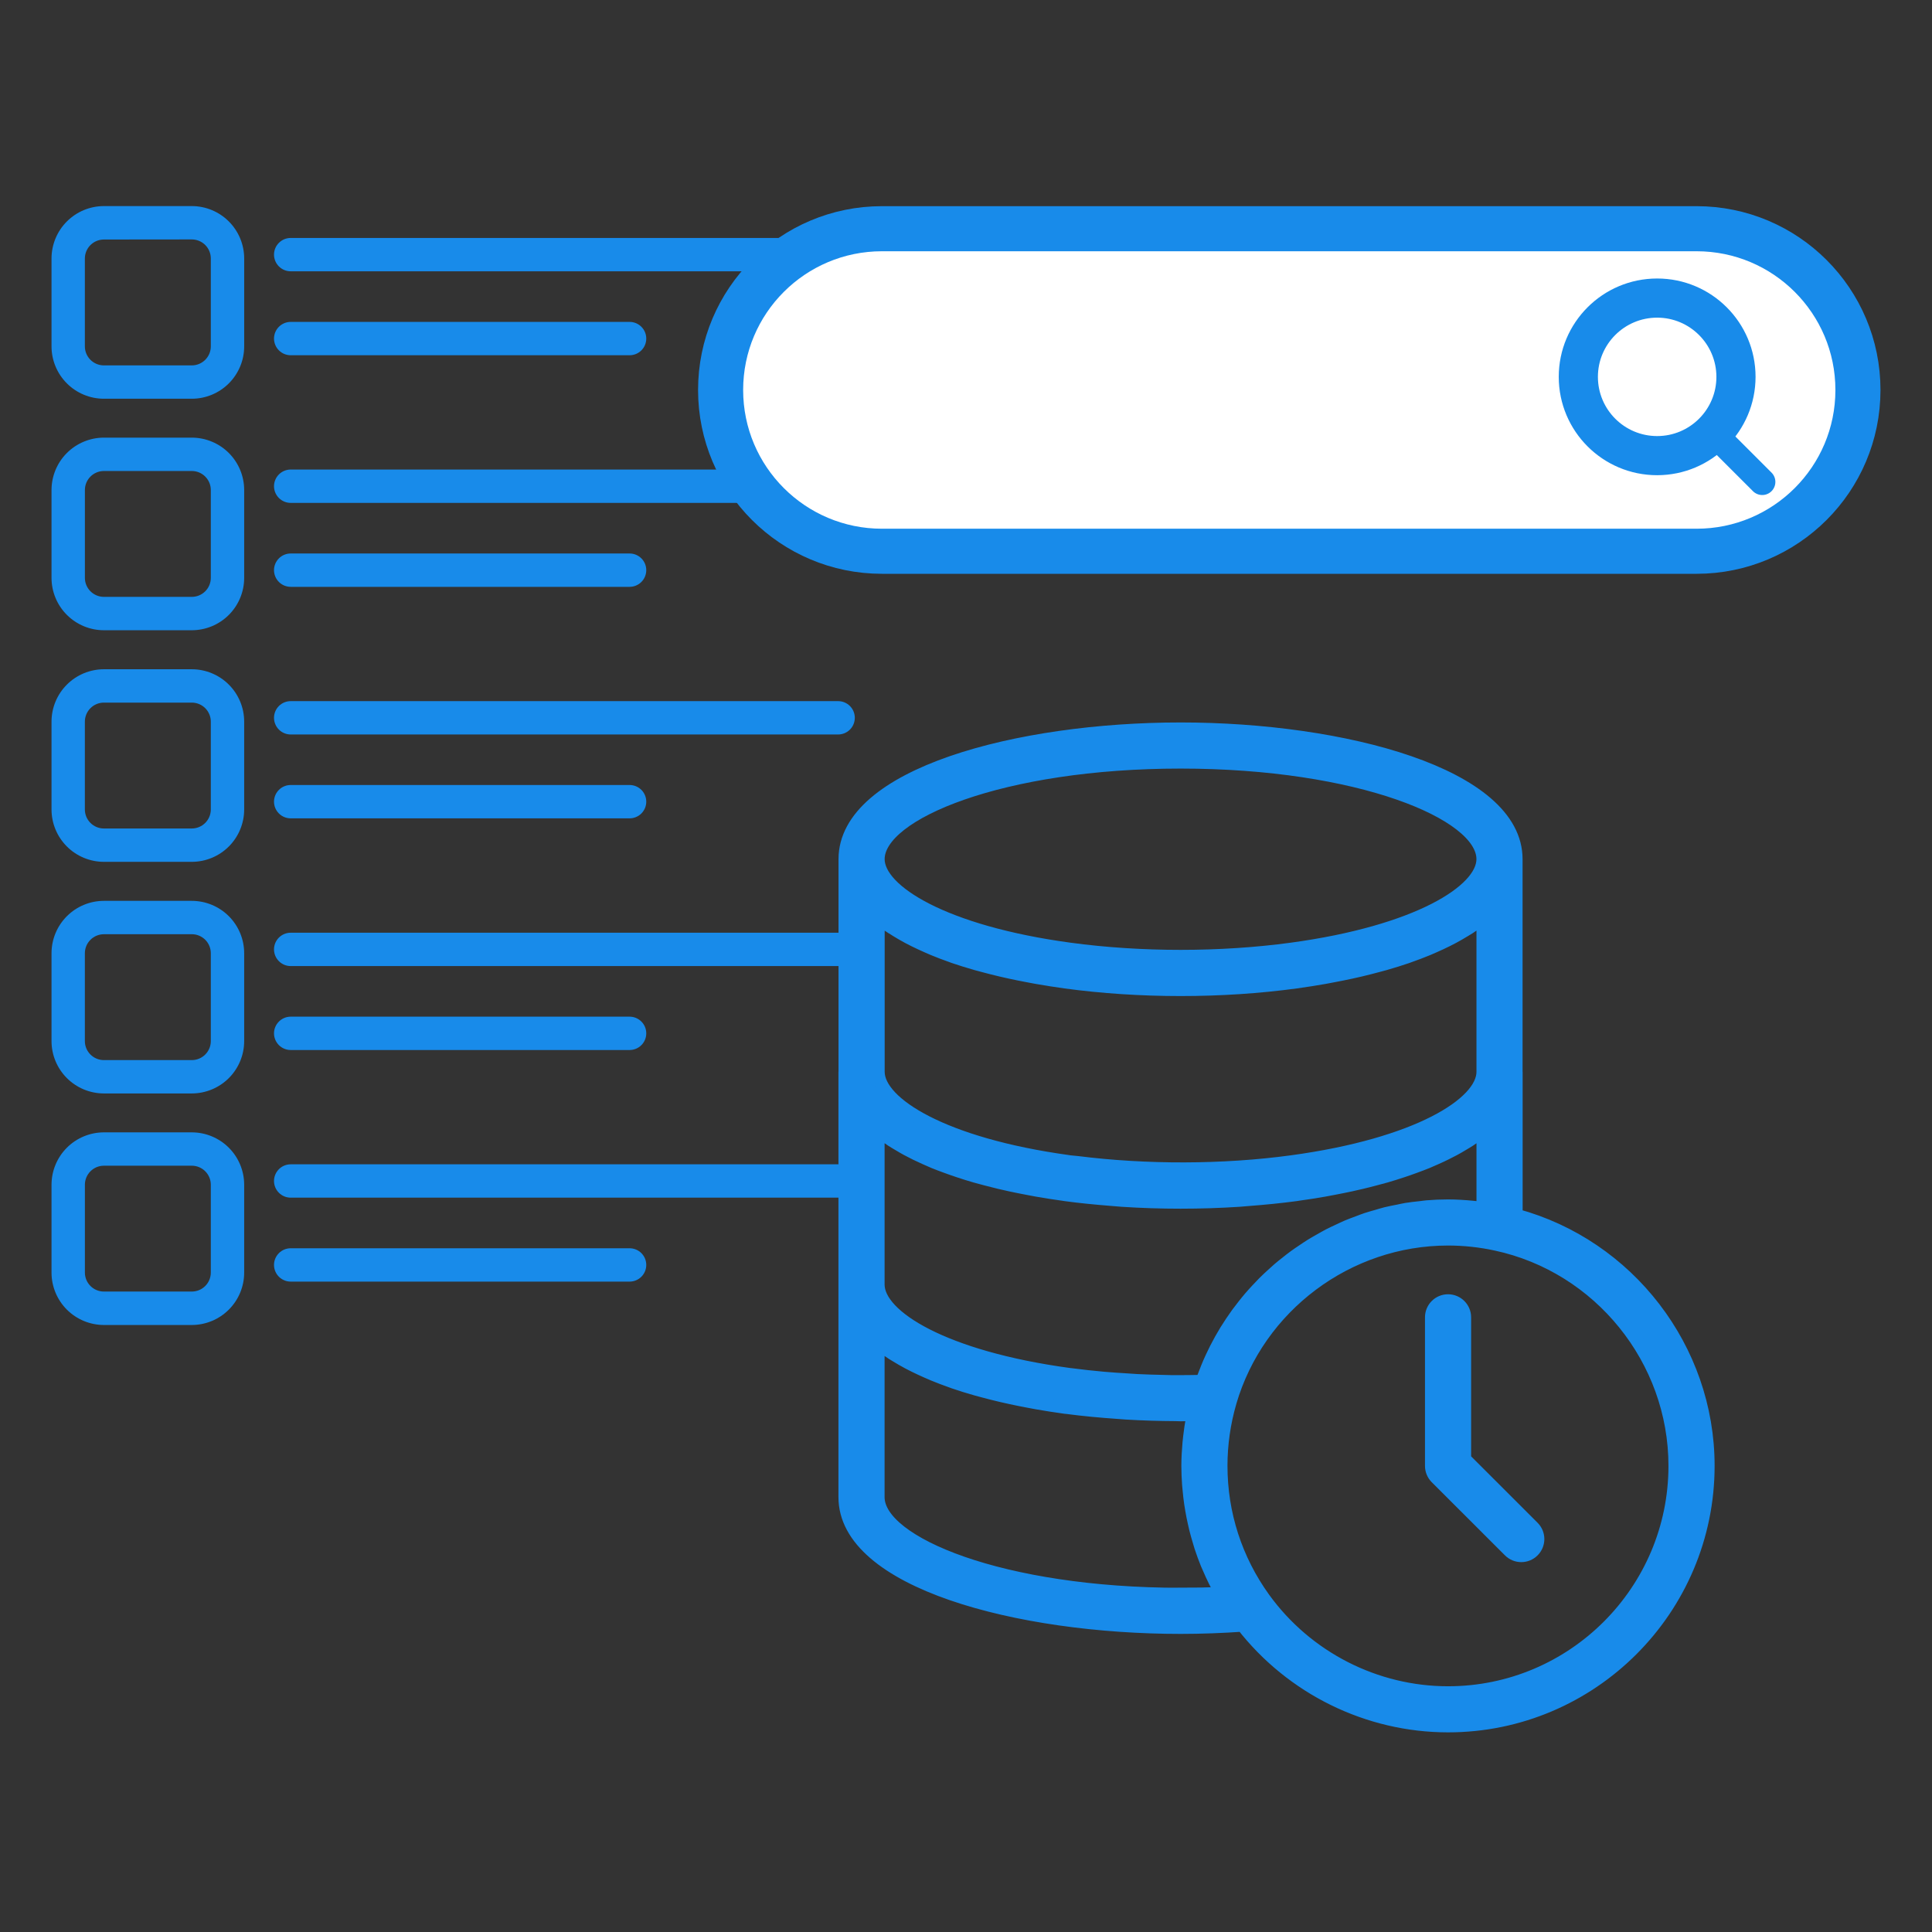 <svg width="150" height="150" viewBox="0 0 150 150" fill="none" xmlns="http://www.w3.org/2000/svg">
<rect x="0" y="0" width="150" height="150" fill="#333333" stroke="none"/>
<path d="M14.891 30.958H8.067C6.989 30.957 5.955 30.528 5.193 29.766C4.43 29.004 4.001 27.971 4 26.893V20.065C4.002 18.987 4.431 17.954 5.193 17.192C5.956 16.43 6.989 16.002 8.067 16H14.891C15.97 16.002 17.003 16.43 17.765 17.192C18.528 17.954 18.957 18.987 18.959 20.065V26.887C18.959 27.965 18.531 29 17.768 29.764C17.006 30.527 15.971 30.957 14.891 30.958ZM8.065 18.596C7.674 18.596 7.299 18.752 7.022 19.028C6.745 19.305 6.589 19.68 6.589 20.071V26.893C6.589 27.284 6.745 27.659 7.022 27.936C7.299 28.213 7.674 28.368 8.065 28.369H14.891C15.283 28.368 15.658 28.213 15.935 27.936C16.212 27.659 16.367 27.284 16.368 26.893V20.065C16.367 19.674 16.212 19.299 15.935 19.022C15.658 18.745 15.283 18.59 14.891 18.589L8.065 18.596Z" fill="#188BEA"/>
<path d="M14.891 48.932H8.067C6.989 48.931 5.955 48.502 5.193 47.74C4.43 46.978 4.001 45.945 4 44.867V38.045C4.001 36.967 4.429 35.934 5.192 35.171C5.954 34.409 6.989 33.98 8.067 33.978H14.891C15.97 33.98 17.003 34.408 17.766 35.17C18.528 35.932 18.957 36.966 18.958 38.043V44.865C18.958 45.943 18.529 46.977 17.767 47.74C17.004 48.502 15.97 48.931 14.891 48.932ZM8.067 36.568C7.676 36.568 7.301 36.724 7.024 37C6.747 37.277 6.591 37.652 6.591 38.043V44.865C6.591 45.256 6.747 45.632 7.024 45.908C7.301 46.185 7.676 46.34 8.067 46.341H14.891C15.283 46.34 15.658 46.185 15.935 45.908C16.212 45.632 16.367 45.256 16.368 44.865V38.045C16.368 37.654 16.212 37.278 15.935 37.001C15.659 36.724 15.283 36.568 14.891 36.568H8.067Z" fill="#188BEA"/>
<path d="M14.891 66.913H8.067C6.989 66.912 5.955 66.483 5.193 65.721C4.43 64.959 4.001 63.926 4 62.848V56.026C4.001 54.948 4.43 53.915 5.193 53.153C5.955 52.391 6.989 51.962 8.067 51.961H14.891C15.97 51.962 17.003 52.391 17.766 53.153C18.528 53.915 18.957 54.948 18.958 56.026V62.848C18.957 63.926 18.528 64.959 17.766 65.721C17.003 66.483 15.97 66.912 14.891 66.913ZM8.065 54.55C7.674 54.551 7.298 54.706 7.022 54.983C6.745 55.26 6.589 55.635 6.589 56.026V62.848C6.589 63.239 6.745 63.614 7.022 63.891C7.298 64.167 7.674 64.323 8.065 64.324H14.891C15.283 64.323 15.658 64.167 15.935 63.891C16.212 63.614 16.367 63.239 16.368 62.848V56.026C16.367 55.635 16.212 55.26 15.935 54.983C15.658 54.706 15.283 54.551 14.891 54.55H8.065Z" fill="#188BEA"/>
<path d="M14.891 84.895H8.067C6.989 84.894 5.955 84.466 5.193 83.704C4.43 82.941 4.001 81.908 4 80.831V74.006C4.001 72.929 4.43 71.895 5.193 71.133C5.955 70.371 6.989 69.943 8.067 69.942H14.891C15.97 69.943 17.003 70.371 17.766 71.133C18.528 71.895 18.957 72.929 18.958 74.006V80.828C18.958 81.906 18.529 82.94 17.767 83.703C17.004 84.465 15.97 84.894 14.891 84.895ZM8.065 72.533C7.674 72.533 7.298 72.689 7.022 72.966C6.745 73.242 6.589 73.617 6.589 74.008V80.831C6.589 81.222 6.745 81.597 7.022 81.873C7.298 82.15 7.674 82.306 8.065 82.306H14.891C15.283 82.306 15.658 82.15 15.935 81.873C16.212 81.597 16.367 81.222 16.368 80.831V74.006C16.367 73.615 16.212 73.24 15.935 72.963C15.658 72.687 15.283 72.531 14.891 72.531L8.065 72.533Z" fill="#188BEA"/>
<path d="M14.891 102.872H8.067C6.989 102.87 5.956 102.442 5.193 101.681C4.431 100.919 4.002 99.886 4 98.809V91.987C4 90.908 4.428 89.873 5.19 89.11C5.953 88.346 6.988 87.917 8.067 87.916H14.891C15.97 87.917 17.003 88.346 17.766 89.108C18.528 89.87 18.957 90.903 18.958 91.981V98.802C18.958 99.881 18.53 100.915 17.767 101.678C17.005 102.441 15.97 102.87 14.891 102.872ZM8.067 90.505C7.676 90.505 7.301 90.661 7.024 90.938C6.747 91.214 6.591 91.589 6.591 91.981V98.802C6.591 99.194 6.747 99.568 7.024 99.845C7.301 100.121 7.676 100.276 8.067 100.276H14.891C15.283 100.276 15.658 100.121 15.935 99.845C16.211 99.568 16.367 99.194 16.368 98.802V91.987C16.368 91.793 16.331 91.6 16.257 91.421C16.183 91.241 16.074 91.078 15.937 90.94C15.8 90.802 15.637 90.693 15.457 90.618C15.278 90.544 15.086 90.505 14.891 90.505H8.067Z" fill="#188BEA"/>
<path d="M65.072 21.064H22.57C22.226 21.064 21.897 20.927 21.654 20.684C21.411 20.442 21.274 20.112 21.274 19.769C21.274 19.426 21.411 19.096 21.654 18.854C21.897 18.611 22.226 18.475 22.57 18.475H65.072C65.416 18.475 65.745 18.611 65.988 18.854C66.231 19.096 66.367 19.426 66.367 19.769C66.367 20.112 66.231 20.442 65.988 20.684C65.745 20.927 65.416 21.064 65.072 21.064Z" fill="#188BEA"/>
<path d="M48.881 27.581H22.57C22.226 27.581 21.897 27.445 21.654 27.202C21.411 26.959 21.274 26.63 21.274 26.287C21.274 25.944 21.411 25.614 21.654 25.372C21.897 25.129 22.226 24.992 22.57 24.992H48.881C49.225 24.992 49.554 25.129 49.797 25.372C50.04 25.614 50.176 25.944 50.176 26.287C50.176 26.63 50.04 26.959 49.797 27.202C49.554 27.445 49.225 27.581 48.881 27.581Z" fill="#188BEA"/>
<path d="M48.881 45.562H22.57C22.226 45.562 21.897 45.426 21.654 45.183C21.411 44.94 21.274 44.611 21.274 44.268C21.274 43.924 21.411 43.595 21.654 43.352C21.897 43.109 22.226 42.973 22.57 42.973H48.881C49.225 42.973 49.554 43.109 49.797 43.352C50.04 43.595 50.176 43.924 50.176 44.268C50.176 44.611 50.04 44.94 49.797 45.183C49.554 45.426 49.225 45.562 48.881 45.562Z" fill="#188BEA"/>
<path d="M48.881 63.536H22.57C22.226 63.536 21.897 63.4 21.654 63.157C21.411 62.914 21.274 62.585 21.274 62.242C21.274 61.898 21.411 61.569 21.654 61.326C21.897 61.084 22.226 60.947 22.57 60.947H48.881C49.225 60.947 49.554 61.084 49.797 61.326C50.04 61.569 50.176 61.898 50.176 62.242C50.176 62.585 50.04 62.914 49.797 63.157C49.554 63.4 49.225 63.536 48.881 63.536Z" fill="#188BEA"/>
<path d="M48.881 81.523H22.57C22.226 81.523 21.897 81.387 21.654 81.144C21.411 80.901 21.274 80.572 21.274 80.229C21.274 79.885 21.411 79.556 21.654 79.314C21.897 79.071 22.226 78.934 22.57 78.934H48.881C49.225 78.934 49.554 79.071 49.797 79.314C50.04 79.556 50.176 79.885 50.176 80.229C50.176 80.572 50.04 80.901 49.797 81.144C49.554 81.387 49.225 81.523 48.881 81.523Z" fill="#188BEA"/>
<path d="M48.881 99.504H22.57C22.226 99.504 21.897 99.367 21.654 99.125C21.411 98.882 21.274 98.553 21.274 98.209C21.274 97.866 21.411 97.537 21.654 97.294C21.897 97.051 22.226 96.915 22.57 96.915H48.881C49.225 96.915 49.554 97.051 49.797 97.294C50.04 97.537 50.176 97.866 50.176 98.209C50.176 98.553 50.04 98.882 49.797 99.125C49.554 99.367 49.225 99.504 48.881 99.504Z" fill="#188BEA"/>
<path d="M65.072 39.044H22.57C22.226 39.044 21.897 38.908 21.654 38.665C21.411 38.422 21.274 38.093 21.274 37.75C21.274 37.406 21.411 37.077 21.654 36.834C21.897 36.592 22.226 36.455 22.57 36.455H65.072C65.416 36.455 65.745 36.592 65.988 36.834C66.231 37.077 66.367 37.406 66.367 37.75C66.367 38.093 66.231 38.422 65.988 38.665C65.745 38.908 65.416 39.044 65.072 39.044Z" fill="#188BEA"/>
<path d="M65.072 57.025H22.57C22.226 57.025 21.897 56.888 21.654 56.646C21.411 56.403 21.274 56.074 21.274 55.73C21.274 55.387 21.411 55.058 21.654 54.815C21.897 54.572 22.226 54.436 22.57 54.436H65.072C65.416 54.436 65.745 54.572 65.988 54.815C66.231 55.058 66.367 55.387 66.367 55.73C66.367 56.074 66.231 56.403 65.988 56.646C65.745 56.888 65.416 57.025 65.072 57.025Z" fill="#188BEA"/>
<path d="M65.072 75.005H22.57C22.226 75.005 21.897 74.869 21.654 74.626C21.411 74.383 21.274 74.054 21.274 73.711C21.274 73.367 21.411 73.038 21.654 72.795C21.897 72.553 22.226 72.416 22.57 72.416H65.072C65.416 72.416 65.745 72.553 65.988 72.795C66.231 73.038 66.367 73.367 66.367 73.711C66.367 74.054 66.231 74.383 65.988 74.626C65.745 74.869 65.416 75.005 65.072 75.005Z" fill="#188BEA"/>
<path d="M65.072 92.986H22.57C22.226 92.986 21.897 92.85 21.654 92.607C21.411 92.364 21.274 92.035 21.274 91.692C21.274 91.348 21.411 91.019 21.654 90.776C21.897 90.533 22.226 90.397 22.57 90.397H65.072C65.416 90.397 65.745 90.533 65.988 90.776C66.231 91.019 66.367 91.348 66.367 91.692C66.367 92.035 66.231 92.364 65.988 92.607C65.745 92.85 65.416 92.986 65.072 92.986Z" fill="#188BEA"/>
<path d="M68.478 17.757H131.719C138.641 17.757 144.25 23.364 144.25 30.279C144.25 37.193 138.641 42.8 131.719 42.8H68.478C61.557 42.8 55.948 37.193 55.948 30.279C55.948 23.364 61.557 17.757 68.478 17.757Z" fill="white" stroke="#188BEA" stroke-width="3.5"/>
<path d="M136.82 38.434C136.55 38.434 136.29 38.327 136.099 38.135L132.019 34.057C131.627 33.653 131.638 33.007 132.044 32.616C132.44 32.235 133.066 32.235 133.461 32.616L137.541 36.694C137.939 37.092 137.939 37.738 137.541 38.135C137.35 38.327 137.09 38.434 136.82 38.434Z" fill="#188BEA"/>
<path d="M128.661 36.395C124.718 36.395 121.521 33.2 121.521 29.259C121.521 25.318 124.718 22.123 128.661 22.123C132.604 22.123 135.801 25.318 135.801 29.259C135.797 33.198 132.603 36.391 128.661 36.395ZM128.661 24.162C125.845 24.162 123.561 26.445 123.561 29.259C123.561 32.074 125.845 34.356 128.661 34.356C131.477 34.356 133.761 32.074 133.761 29.259C133.758 26.446 131.476 24.165 128.661 24.162Z" fill="#188BEA" stroke="#188BEA"/>
<path d="M91.669 126.356C93.317 126.356 94.923 126.291 96.475 126.184C100.296 131.088 106.202 134 112.427 134C123.563 134 132.622 124.94 132.622 113.805C132.622 104.712 126.41 96.703 117.717 94.347V83.214C117.717 83.205 117.712 83.197 117.712 83.189V66.705C117.712 60.137 104.292 56.591 91.662 56.591C79.033 56.591 65.602 60.137 65.602 66.705V83.191C65.602 83.2 65.597 83.207 65.597 83.215V116.24C65.597 122.81 79.029 126.356 91.669 126.356ZM91.669 123.775C77.825 123.775 68.179 119.803 68.179 116.24V104.293C68.186 104.299 68.196 104.304 68.205 104.311C68.529 104.573 68.888 104.827 69.268 105.074C69.378 105.145 69.499 105.214 69.614 105.285C69.901 105.46 70.199 105.633 70.515 105.801C70.668 105.882 70.824 105.961 70.981 106.039C71.298 106.197 71.628 106.35 71.97 106.5C72.129 106.57 72.284 106.641 72.448 106.708C72.909 106.897 73.389 107.082 73.89 107.257C73.944 107.277 73.992 107.297 74.046 107.315C74.605 107.508 75.192 107.688 75.799 107.861C75.983 107.914 76.175 107.962 76.362 108.012C76.804 108.131 77.255 108.246 77.72 108.355C77.949 108.408 78.178 108.461 78.412 108.511C78.882 108.615 79.365 108.71 79.857 108.803C80.076 108.844 80.292 108.887 80.515 108.926C81.231 109.051 81.962 109.167 82.721 109.27C82.757 109.274 82.796 109.278 82.832 109.28C84.139 109.452 85.471 109.575 86.812 109.667C87.015 109.682 87.215 109.7 87.418 109.713C88.705 109.791 89.998 109.829 91.29 109.836C91.417 109.836 91.542 109.848 91.669 109.848C91.815 109.848 91.954 109.842 92.1 109.84C92.27 109.84 92.442 109.845 92.612 109.843C92.593 109.937 92.588 110.034 92.57 110.129C92.485 110.592 92.415 111.058 92.362 111.527C92.343 111.694 92.323 111.862 92.308 112.03C92.256 112.621 92.22 113.212 92.22 113.805C92.22 114.297 92.242 114.784 92.277 115.269C92.288 115.424 92.306 115.576 92.321 115.731C92.352 116.064 92.389 116.396 92.437 116.725C92.463 116.9 92.491 117.074 92.522 117.248C92.576 117.562 92.638 117.873 92.707 118.181C92.744 118.35 92.78 118.519 92.822 118.687C92.907 119.028 93.004 119.366 93.106 119.701C93.144 119.826 93.177 119.954 93.218 120.079C93.366 120.534 93.532 120.985 93.712 121.429C93.752 121.528 93.8 121.623 93.843 121.723C93.99 122.067 94.145 122.409 94.313 122.747C94.389 122.901 94.471 123.053 94.553 123.205C94.641 123.372 94.722 123.541 94.814 123.704C93.786 123.751 92.735 123.774 91.667 123.774L91.669 123.775ZM69.27 72.045C69.382 72.117 69.505 72.187 69.621 72.259C69.906 72.433 70.202 72.605 70.514 72.773C70.668 72.854 70.825 72.934 70.985 73.014C71.299 73.17 71.628 73.322 71.966 73.472C72.126 73.543 72.283 73.614 72.449 73.682C72.906 73.871 73.383 74.054 73.881 74.228C73.938 74.249 73.989 74.269 74.047 74.29C74.604 74.481 75.19 74.661 75.794 74.834C75.981 74.888 76.177 74.938 76.37 74.989C76.806 75.106 77.251 75.221 77.711 75.328C77.942 75.383 78.177 75.436 78.413 75.487C78.878 75.589 79.355 75.684 79.841 75.775C80.066 75.817 80.285 75.861 80.514 75.901C81.228 76.026 81.957 76.142 82.713 76.246C85.579 76.635 88.591 76.833 91.665 76.833C94.739 76.833 97.752 76.635 100.618 76.246C101.374 76.142 102.105 76.026 102.819 75.901C103.042 75.862 103.257 75.819 103.477 75.777C103.968 75.686 104.448 75.589 104.916 75.487C105.15 75.436 105.381 75.384 105.61 75.33C106.072 75.221 106.518 75.106 106.957 74.988C107.147 74.936 107.342 74.887 107.528 74.834C108.132 74.661 108.718 74.481 109.276 74.288C109.329 74.27 109.375 74.25 109.427 74.232C109.929 74.056 110.408 73.872 110.869 73.682C111.035 73.614 111.193 73.541 111.353 73.471C111.691 73.322 112.018 73.171 112.332 73.014C112.492 72.934 112.65 72.854 112.804 72.771C113.115 72.605 113.409 72.434 113.693 72.26C113.811 72.188 113.936 72.118 114.048 72.045C114.428 71.799 114.784 71.544 115.108 71.284C115.116 71.277 115.125 71.272 115.133 71.266V83.213C115.133 85.683 110.032 88.874 100.282 90.195C94.967 90.919 88.977 90.927 83.615 90.25C83.429 90.227 83.231 90.219 83.046 90.194C83 90.187 82.959 90.18 82.912 90.173C73.247 88.839 68.186 85.668 68.186 83.211V71.264C68.194 71.271 68.203 71.276 68.211 71.282C68.535 71.544 68.893 71.797 69.273 72.045H69.27ZM114.34 93.726C113.702 93.665 113.065 93.623 112.427 93.623C111.878 93.623 111.334 93.646 110.794 93.691C110.613 93.706 110.438 93.737 110.258 93.756C109.901 93.794 109.543 93.832 109.189 93.89C108.975 93.925 108.766 93.976 108.553 94.019C108.241 94.081 107.927 94.138 107.62 94.214C107.394 94.269 107.174 94.34 106.951 94.405C106.663 94.487 106.374 94.565 106.09 94.659C105.861 94.735 105.639 94.825 105.416 94.909C105.145 95.01 104.872 95.108 104.608 95.22C104.383 95.316 104.164 95.423 103.943 95.526C103.686 95.646 103.429 95.762 103.179 95.892C102.959 96.006 102.746 96.131 102.532 96.252C102.289 96.389 102.045 96.525 101.808 96.672C101.596 96.803 101.391 96.944 101.183 97.083C100.954 97.237 100.726 97.389 100.503 97.552C100.299 97.7 100.102 97.857 99.905 98.013C99.691 98.182 99.478 98.351 99.27 98.529C99.077 98.695 98.891 98.867 98.704 99.039C98.504 99.224 98.307 99.408 98.114 99.6C97.934 99.781 97.759 99.968 97.586 100.155C97.403 100.354 97.221 100.552 97.044 100.759C96.876 100.955 96.716 101.155 96.556 101.357C96.388 101.569 96.225 101.782 96.064 102.001C95.912 102.21 95.765 102.424 95.62 102.64C95.469 102.864 95.323 103.09 95.181 103.321C95.044 103.544 94.913 103.769 94.785 103.998C94.653 104.235 94.526 104.472 94.403 104.713C94.283 104.949 94.167 105.188 94.056 105.431C93.943 105.676 93.836 105.923 93.734 106.174C93.632 106.423 93.533 106.674 93.44 106.928C93.401 107.034 93.355 107.136 93.317 107.243C93.051 107.25 92.785 107.255 92.517 107.257C91.977 107.263 91.439 107.269 90.895 107.263C90.693 107.26 90.487 107.252 90.285 107.247C89.611 107.233 88.934 107.214 88.261 107.18C88.01 107.167 87.761 107.145 87.509 107.13C86.901 107.092 86.293 107.055 85.69 107.001C84.816 106.922 83.949 106.829 83.098 106.716C83.066 106.712 83.032 106.709 83 106.706C73.269 105.381 68.18 102.2 68.18 99.734V87.778C68.269 87.851 68.379 87.916 68.472 87.987C68.708 88.168 68.95 88.346 69.213 88.52C69.394 88.639 69.592 88.754 69.786 88.869C69.994 88.993 70.203 89.116 70.425 89.236C70.638 89.351 70.859 89.463 71.085 89.576C71.32 89.691 71.564 89.804 71.811 89.915C72.044 90.019 72.275 90.124 72.519 90.225C72.826 90.351 73.151 90.47 73.477 90.59C73.8 90.708 74.129 90.825 74.471 90.937C74.877 91.071 75.289 91.203 75.721 91.326C75.979 91.401 76.249 91.47 76.516 91.541C76.878 91.637 77.246 91.731 77.625 91.821C77.903 91.886 78.186 91.951 78.474 92.013C78.886 92.102 79.308 92.186 79.737 92.267C80.002 92.317 80.263 92.369 80.534 92.417C81.206 92.534 81.892 92.642 82.601 92.739C82.633 92.743 82.663 92.749 82.697 92.755C83.852 92.912 85.04 93.029 86.239 93.124C86.528 93.147 86.814 93.177 87.105 93.195C90.113 93.392 93.207 93.392 96.219 93.195C96.461 93.179 96.697 93.153 96.937 93.135C98.187 93.04 99.423 92.918 100.628 92.755C100.681 92.747 100.73 92.738 100.783 92.73C101.468 92.636 102.134 92.53 102.785 92.418C103.06 92.37 103.325 92.317 103.594 92.266C104.019 92.184 104.437 92.102 104.847 92.013C105.136 91.95 105.42 91.886 105.7 91.819C106.077 91.73 106.444 91.636 106.805 91.539C107.072 91.468 107.342 91.4 107.6 91.325C108.037 91.199 108.454 91.066 108.865 90.93C109.195 90.822 109.511 90.71 109.824 90.595C110.158 90.472 110.489 90.351 110.802 90.222C111.043 90.123 111.27 90.019 111.499 89.918C111.752 89.804 112 89.691 112.237 89.573C112.461 89.463 112.677 89.353 112.888 89.239C113.114 89.118 113.327 88.993 113.537 88.866C113.728 88.753 113.923 88.64 114.101 88.523C114.372 88.345 114.622 88.16 114.864 87.975C114.951 87.909 115.053 87.847 115.134 87.78V93.807C115.009 93.791 114.882 93.784 114.757 93.769C114.618 93.752 114.481 93.739 114.34 93.726ZM130.039 113.806C130.039 123.519 122.139 131.421 112.426 131.421C106.786 131.421 101.44 128.684 98.127 124.103C95.951 121.082 94.801 117.521 94.801 113.806C94.801 112.142 95.038 110.482 95.504 108.871C95.504 108.871 95.504 108.869 95.504 108.868C97.682 101.41 104.639 96.203 112.426 96.203C113.671 96.203 114.926 96.337 116.151 96.603H116.154C124.199 98.332 130.039 105.567 130.039 113.806ZM91.662 59.172C105.492 59.172 115.13 63.142 115.13 66.705C115.13 69.173 110.025 72.365 100.266 73.687C94.766 74.434 88.564 74.434 83.058 73.687C73.293 72.365 68.184 69.173 68.184 66.705C68.184 63.142 77.826 59.172 91.662 59.172Z" fill="#188BEA" stroke="#188BEA"/>
<path d="M113.717 102.276C113.717 101.564 113.14 100.986 112.426 100.986C111.712 100.986 111.135 101.564 111.135 102.276V113.811C111.135 114.153 111.271 114.482 111.513 114.724L117.199 120.405C117.451 120.657 117.781 120.783 118.111 120.783C118.442 120.783 118.772 120.657 119.024 120.405C119.529 119.901 119.529 119.086 119.024 118.581L113.717 113.277V102.276Z" fill="#188BEA" stroke="#188BEA"/>
</svg>
